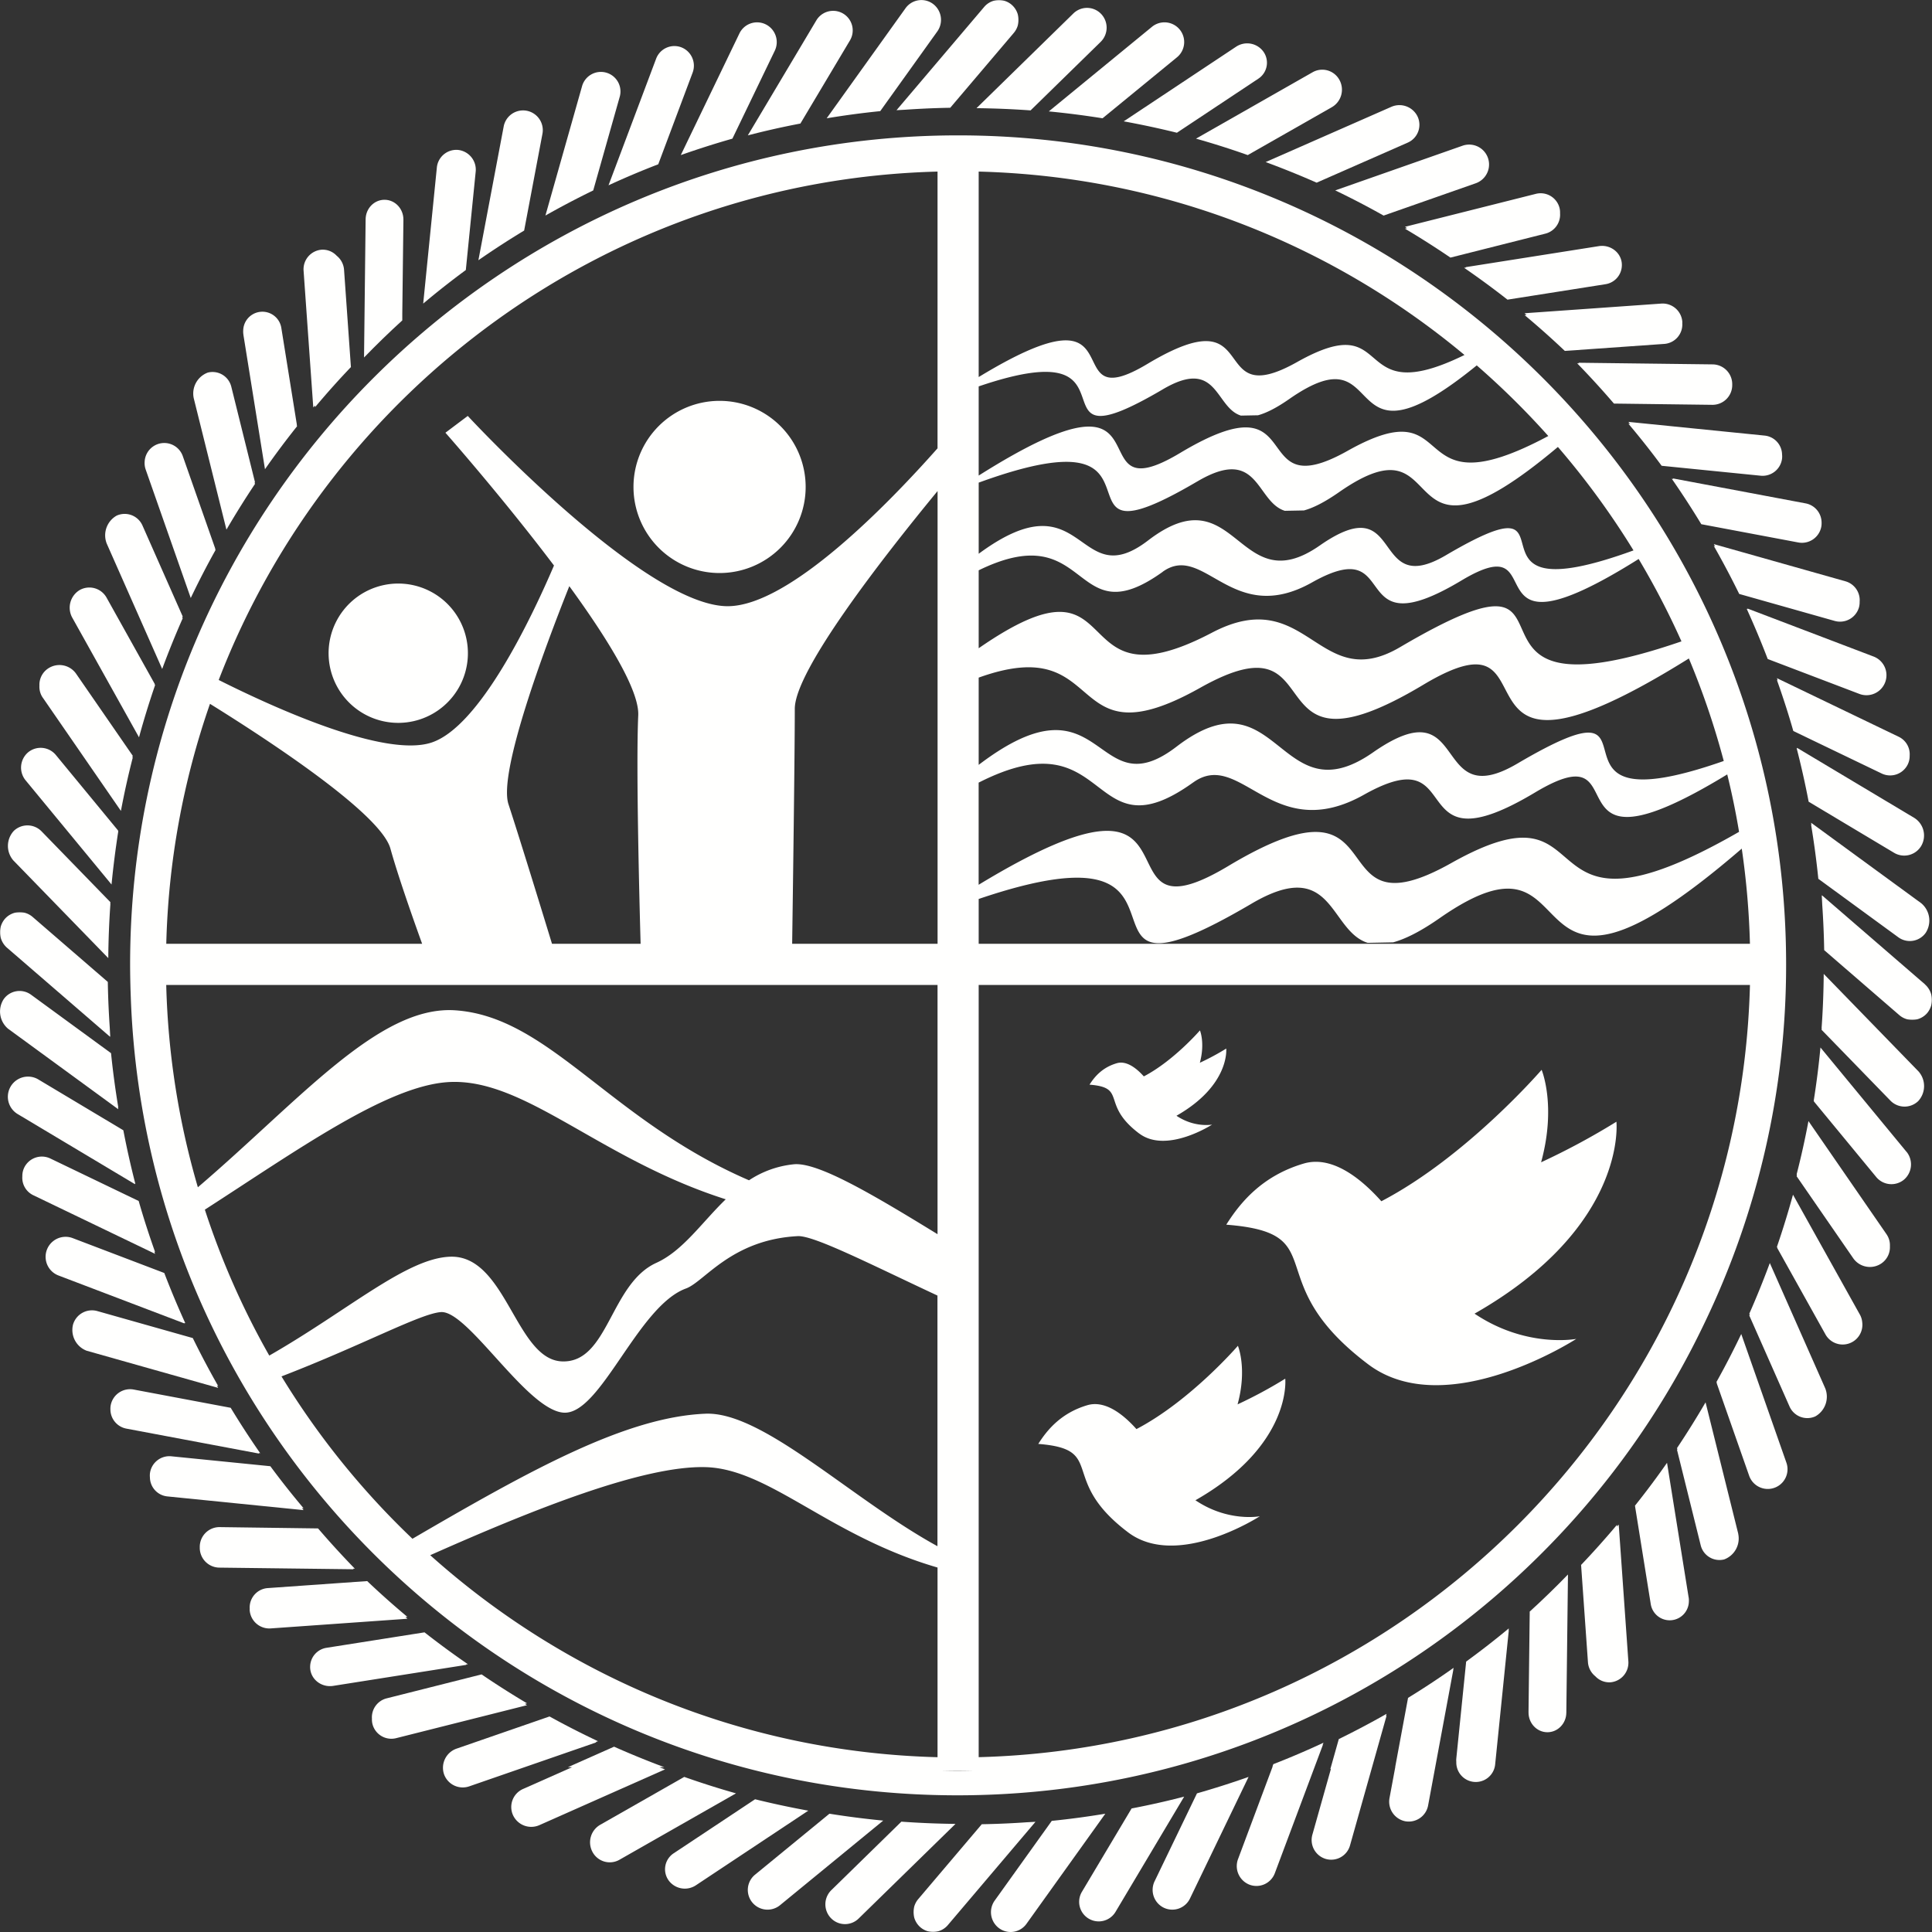 <svg id="Layer_1" data-name="Layer 1" xmlns="http://www.w3.org/2000/svg" xmlns:xlink="http://www.w3.org/1999/xlink" viewBox="0 0 1470 1470"><rect x="0" y="0" width="1470" height="1470" fill="#333333" stroke="none"/><defs><style>.cls-1{fill:#fff;}.cls-1,.cls-2{fill-rule:evenodd;}.cls-2{fill:#fffffe;}.cls-3{mask:url(#mask);}.cls-4{mask:url(#mask-2-2);}.cls-5{mask:url(#mask-3);}.cls-6{mask:url(#mask-4-2);}</style><mask id="mask" x="682" y="0" width="93" height="84" maskUnits="userSpaceOnUse"><g id="mask-2"><polygon id="path-1" class="cls-1" points="682 0 775 0 775 84 682 84 682 0"/></g></mask><mask id="mask-2-2" x="1386" y="681" width="84" height="95" maskUnits="userSpaceOnUse"><g id="mask-4"><polygon id="path-3" class="cls-1" points="1386 681 1470 681 1470 776 1386 776 1386 681"/></g></mask><mask id="mask-3" x="695" y="1386" width="93" height="84" maskUnits="userSpaceOnUse"><g id="mask-6"><polygon id="path-5" class="cls-1" points="695 1386 788 1386 788 1470 695 1470 695 1386"/></g></mask><mask id="mask-4-2" x="0" y="694" width="84" height="95" maskUnits="userSpaceOnUse"><g id="mask-8"><polygon id="path-7" class="cls-1" points="0 694 84 694 84 789 0 789 0 694"/></g></mask></defs><path id="Fill-159" class="cls-2" d="M81.25,413.69,123.4,509q7.23-19.56,15.6-38.53l-.31-.7c.11-.25.2-.5.31-.74l-30.56-69.1a14.81,14.81,0,0,0-19.67-7.61,17.19,17.19,0,0,0-7.52,21.37"/><path id="Fill-1" class="cls-2" d="M1121.88,999.55c116.73-66.5,108-146.06,108-146.06a542.21,542.21,0,0,1-57.31,30.86c11.85-43.14.4-70.35.4-70.35s-57.08,66.17-121.94,100c-17.66-19.78-38.89-34.59-59-28.71-31.65,9.31-48.39,29.69-59,46.54,82.9,6.44,23,42.09,107.93,106.19,59.4,44.86,158.38-19.29,158.38-19.29s-38,7.31-77.43-19.23"/><path id="Fill-3" class="cls-2" d="M866.79,862.43c20.8,15.69,55.46-6.76,55.46-6.76s-13.31,2.56-27.11-6.73C936,825.67,933,797.82,933,797.82a189.89,189.89,0,0,1-20.07,10.8C917,793.52,913,784,913,784s-20,23.16-42.7,35c-6.19-6.92-13.62-12.11-20.65-10-11.08,3.26-16.95,10.4-20.67,16.29,29,2.25,8.06,14.73,37.79,37.17"/><path id="Fill-5" class="cls-2" d="M977.91,1049a344.11,344.11,0,0,1-36.28,19.54c7.5-27.33.25-44.56.25-44.56s-36.13,41.91-77.19,63.37c-11.18-12.52-24.62-21.92-37.33-18.19-20,5.91-30.64,18.81-37.36,29.47,52.47,4.09,14.56,26.66,68.32,67.27,37.59,28.4,100.25-12.23,100.25-12.23s-24.06,4.64-49-12.17c73.88-42.12,68.34-92.5,68.34-92.5"/><path id="Fill-7" class="cls-2" d="M547.5,436A65.5,65.5,0,1,0,482,370.5,65.5,65.5,0,0,0,547.5,436"/><path id="Fill-9" class="cls-2" d="M252.65,513.51a53,53,0,1,0,33.84-66.86,53,53,0,0,0-33.84,66.86"/><path id="Fill-11" class="cls-2" d="M715.84,1347.1h25.22c-4.2.08-8.4.16-12.61.16s-8.42-.08-12.61-.16Zm28.81-597.67h586.84c-8.2,320.31-266.93,579.34-586.84,587.54Zm207.62-61.87c62.51-36.73,58.79,20.53,88.37,29.82L1060,717c9.28-2.53,20.77-8.22,35.4-18.42,120.6-84.05,44.38,107,229.85-52.89a605.8,605.8,0,0,1,6.22,72.4H744.65V684c194.84-66.13,46.84,98,207.62,3.57Zm-44.39-92.22c36.15-26,60.26,48.48,129.95,9.32,80.15-45,27.57,59.72,130.16-1.7,82.43-49.35,2.64,73.76,146.21-13.73q5.31,21.56,9,43.69c-170.48,98-97.54-44.51-219,23.77-104.43,58.69-35.91-77.81-169.58,2.21-107.24,64.21-4-98.55-190,14.3V595.48c101.94-51.85,82.58,57.78,163.23-.14Zm5.38-72.06c104.44-58.69,35.93,77.8,169.59-2.21,109-65.27,3.24,104.08,202.16-20.06a599,599,0,0,1,26.54,78c-154.79,54.23-32.69-71.11-157.09,2-66.48,39.07-35.35-60.4-109.87-8.46-71.95,50.14-71.95-63.77-149.39-4.45-63.5,48.66-53.92-59.66-150.55,13.86V515.58c100.29-36.07,63.08,67,168.61,7.7Zm-28.62-88.23c31.59-22.69,52.66,42.36,113.56,8.14,70-39.37,24.09,52.19,113.74-1.49,73.35-43.91-.31,68.48,134.86-16.38A602.45,602.45,0,0,1,1279.37,488c-197.59,68-52.9-90.33-214.14,4.42-62.52,36.73-70.15-49.35-143.15-11-115.76,60.76-59.85-69.63-177.43,11.81v-59.3c86.06-42,70.24,51.27,140,1.17Zm26.49-68.81c47-27.62,44.2,15.43,66.45,22.42l14.56-.28c7-1.9,15.62-6.18,26.62-13.85,89.3-62.23,35.08,76.13,166.6-34.46a607.92,607.92,0,0,1,57.52,78.72c-143.62,52.27-32.62-61-142.76,3.69-58.1,34.14-30.89-52.78-96-7.39-62.87,43.81-62.87-55.73-130.55-3.89-54.9,42.07-47.3-50.11-128.91,10.14V367.22c162-59.05,42.87,71.66,166.48-1ZM744.65,286.88V130.55c140.3,3.6,268.83,55.45,369.63,139.54-88.89,43.52-50.88-37.61-127.34,5.37-70.22,39.47-24.16-52.31-114,1.49-72.21,43.23-2.49-66.58-128.27,9.93Zm140.11,9.34c42-24.7,39.53,13.8,59.42,20l13-.25c6.24-1.7,14-5.53,23.8-12.38,78.38-54.62,33.13,63.54,142.63-25.57a608.07,608.07,0,0,1,54.44,53.73C1065.29,392,1113.74,293.37,1025.39,343c-78.53,44.13-27-58.5-127.5,1.66-82.56,49.43.75-80-153.24,17.19V294c131.8-44.94,31.87,65.84,140.11,2.23Zm-171.42,44.9c-36.58,41.29-112.58,120.12-159.67,120.12-63.79,0-197.76-144.77-197.76-144.77l-17,12.78S382,378,421.51,430.29C404.42,470.2,365.12,552.91,328.3,565c-35.7,11.72-119.44-26.32-161.89-47.62C251.7,295.85,463.9,137,713.34,130.55Zm-586.83,377a600.54,600.54,0,0,1,33.26-182.6c45.58,28.31,129.94,83.7,137.28,110.14,5.48,19.68,15.8,49.34,24.14,72.46Zm78.36,313.27a601,601,0,0,1-49-111c71.12-45.86,138-93.64,184.41-97,58.42-4.17,114.94,58.27,211.92,89.12-18.29,17.7-32.6,39.18-52.79,48.34-35.28,16-36.49,76.29-71.77,75s-42.42-81-85-79.66c-33.24,1-77.51,40.7-137.72,75.21Zm508.47,161.26V1337c-148-3.79-282.89-61.3-386-153.7,79.08-35.13,162.12-68.24,209.43-67,48.54,1.24,94,52.39,176.52,76.37Zm-176.52-117c-60.58,2.46-133.12,42.78-223,95.15a607.88,607.88,0,0,1-99.64-123.54c61.61-23.74,105.86-47.93,121.36-48.93,20.63-1.32,65.65,75.21,93.61,76.53s56.21-81.17,92.81-94.49c14-5.09,34.44-37.17,85-39.83,12.24-.65,55.44,21.45,106.32,45.21v190.71c-65.6-35.91-132.75-102.59-176.52-100.81ZM602.73,718.1c.5-35.13,2-143.31,2-178.79,0-29.11,66.53-114.52,108.64-165.69V718.1Zm110.61,31.33V939.06C664.22,908.91,622.19,884,603.9,885.88a75.27,75.27,0,0,0-34,12.17c-106-45.77-151.85-124.38-223.44-129.33-58-4-118.41,68.43-195.91,134.64a601.15,601.15,0,0,1-24.07-153.93ZM487.42,718.1H420c-5.71-18.66-24.15-78.85-33.12-106.19C379,587.76,414.34,493.3,433.17,446c29,39.85,53.32,79.18,52.45,98.29-1.76,38.77.85,140,1.8,173.82ZM729,103C381.61,103,99,386,99,733.76c0,5.59.1,11.16.24,16.72.06,2.54.16,5.07.25,7.6.05,1.51.1,3,.17,4.53C113.67,1098.22,389.8,1366,728.45,1366c250.31,0,466.47-146.3,567.88-358.15A627.45,627.45,0,0,0,1359,733.76C1359,386,1076.38,103,729,103Z"/><path id="Fill-13" class="cls-2" d="M1115.56,1264.23l-7.5,73.76a13.79,13.79,0,0,0,0,2.57,14.82,14.82,0,0,0,29.56,1.94L1148,1240.43l-.16.13.16-1.56q-15.81,13.13-32.44,25.23"/><path id="Fill-15" class="cls-2" d="M1284.81,1215.3,1268.39,1113q-11.69,16.73-24.39,32.63l.19,1.18,0,.07,11.82,73.64a14.59,14.59,0,0,0,29-2.09,14.4,14.4,0,0,0-.17-3.13"/><path id="Fill-17" class="cls-2" d="M1163.91,1226.22v1.44l-.05,3.81-.85,70.92v.41c-.1,8.29,6.25,15.1,14.19,15.2h.19c7.86,0,14.28-6.59,14.38-14.82l1.23-103.73h0l0-1.46q-14.12,14.58-29.09,28.22"/><path id="Fill-19" class="cls-2" d="M1322.59,1167l-24.88-100q-10.34,17.74-21.71,34.77l.26,1-.26.41,18,72.53a14.7,14.7,0,0,0,17.87,10.81,17,17,0,0,0,10.68-19.5"/><g class="cls-3"><path id="Fill-21" class="cls-2" d="M723,82,771.4,25a15.26,15.26,0,0,0-1.58-21.31,14.74,14.74,0,0,0-21,1.6L682,84q20.34-1.65,41-2"/></g><path id="Fill-24" class="cls-2" d="M412.73,101.81a15,15,0,1,0-29.49-5.58L364,198q17-11.81,34.81-22.57Z"/><path id="Fill-26" class="cls-2" d="M500.84,125,527,55.26A15,15,0,0,0,518.38,36a14.85,14.85,0,0,0-19.17,8.71L463,141q18.62-8.61,37.84-16"/><path id="Fill-28" class="cls-2" d="M609,94l37.87-63.53a14.89,14.89,0,0,0-25.62-15.17L569,103q19.79-5.15,40-9"/><path id="Fill-30" class="cls-2" d="M949.38,118l64-36.46a15.38,15.38,0,0,0,5.74-20.75A14.86,14.86,0,0,0,998.67,55L910,105.49Q930,111.12,949.38,118"/><path id="Fill-32" class="cls-2" d="M1052.83,164l70-24.55a15.14,15.14,0,0,0-10-28.59l-96.89,34q18.76,9,36.83,19.18"/><path id="Fill-34" class="cls-2" d="M1115.61,203.51l-1.61.25q16.9,11.61,33,24.24l74.4-11.73a14.7,14.7,0,0,0,12.61-14,14.31,14.31,0,0,0-.17-3c-1.34-7.92-9.08-13.26-17.3-12l-101.36,16,.46.34"/><path id="Fill-36" class="cls-2" d="M1201.41,276.43l-1.41,0q14.48,14.88,28,30.64l74.82.95A15,15,0,0,0,1318,293c0-.06,0-.12,0-.19s0-.15,0-.23a15.06,15.06,0,0,0-14.76-15.33L1201,276l.41.43"/><path id="Fill-38" class="cls-2" d="M1273.13,364.48l-1.13-.21q11.76,16.92,22.47,34.58l73.76,13.89a15,15,0,0,0,17.52-11.88,14.57,14.57,0,0,0,.24-3.21A14.91,14.91,0,0,0,1373.81,383l-101-19,.32.48"/><path id="Fill-40" class="cls-2" d="M1329.79,463.5l-.79-.3q8.57,18.8,16,38.22l69.86,26.6a15.21,15.21,0,0,0,10.56-28.53L1329.58,463c.07.16.13.33.21.5"/><path id="Fill-42" class="cls-2" d="M1367.45,569.49l-.45-.27q5.2,20.14,9.15,40.78l65,38.87a15.05,15.05,0,0,0,20.69-5.3,15.78,15.78,0,0,0-5.27-21.22L1367.33,569c0,.16.07.32.12.49"/><g class="cls-4"><path id="Fill-44" class="cls-2" d="M1464.78,749.05l-78.68-68,0,.44-.13-.11q1.63,20.59,2,41.55l57.19,49.47a15,15,0,0,0,21.18-1.6,15.68,15.68,0,0,0-1.59-21.7"/></g><path id="Fill-47" class="cls-2" d="M1450.62,876.41,1385.13,797q-1.94,20.46-5.13,40.54l.19.22c0,.12,0,.24,0,.36l47.38,57.45a15,15,0,0,0,21,2.08,15.26,15.26,0,0,0,2.1-21.24"/><path id="Fill-49" class="cls-2" d="M1415.07,1000.14,1364.23,909q-5.51,20.12-12.23,39.7l.31.55-.09.26,36.71,65.79a15,15,0,0,0,28-9.07,15.12,15.12,0,0,0-1.84-6.09"/><path id="Fill-51" class="cls-2" d="M1359.17,1112.76,1324.86,1015q-8.86,18.59-18.86,36.51l.31.86a.7.7,0,0,0-.09.17l24.72,70.47a15,15,0,0,0,28.23-10.25"/><path id="Fill-53" class="cls-2" d="M838.9,90l56.61-46.39a15,15,0,0,0-19-23.22L798,84.76q20.65,2,40.9,5.24"/><path id="Fill-55" class="cls-2" d="M239.63,308.53l.09,1.27q13.16-15.71,27.28-30.51l-5.22-74a15.07,15.07,0,0,0-5.6-10.69A14.52,14.52,0,0,0,244.62,190,14.93,14.93,0,0,0,231,206.12L238.36,310c.42-.49.85-1,1.27-1.47"/><path id="Fill-57" class="cls-2" d="M471.43,74a14.89,14.89,0,1,0-28.63-8.17L415,164q17.85-10.09,36.37-19.11Z"/><path id="Fill-59" class="cls-2" d="M557.26,105.5,589.5,38.61a15.09,15.09,0,0,0-6.93-20.1,14.92,14.92,0,0,0-20,7L518,118q19.37-6.84,39.26-12.5"/><path id="Fill-61" class="cls-2" d="M669.74,84.56l43.43-60.65a15.17,15.17,0,0,0-3.35-21A14.84,14.84,0,0,0,689,6.24L629,90c13.45-2.22,27-4.06,40.74-5.44"/><path id="Fill-63" class="cls-2" d="M784.14,84l53.33-52.15a15.13,15.13,0,0,0,.31-21.28,14.83,14.83,0,0,0-21.1-.32L743,82.3q20.73.23,41.14,1.7"/><path id="Fill-65" class="cls-2" d="M895.48,101,957.4,59.89a14.52,14.52,0,0,0,4-20.43,15.23,15.23,0,0,0-20.87-3.93L855,92.32q20.46,3.74,40.48,8.68"/><path id="Fill-67" class="cls-2" d="M1001.77,139,1071,108.56a14.82,14.82,0,0,0,7.67-19.73,15.33,15.33,0,0,0-20.1-7.52l-95.57,42q19.68,7.26,38.77,15.67"/><path id="Fill-69" class="cls-2" d="M1070.64,173.58,1069,174q17.65,10.48,34.59,22l72.21-18.22A14.87,14.87,0,0,0,1187,162.3a14.58,14.58,0,0,0-.38-4,14.84,14.84,0,0,0-18-10.81L1069,172.57c.55.33,1.08.68,1.63,1"/><path id="Fill-71" class="cls-2" d="M1161.5,239.63l-1.5.11q15.75,13.15,30.62,27.26l75.41-5.31A14.79,14.79,0,0,0,1280,246c0-.07,0-.14,0-.21,0-.39.06-.78,0-1.19A15,15,0,0,0,1263.87,231L1160,238.34c.5.42,1,.87,1.49,1.29"/><path id="Fill-73" class="cls-2" d="M1240.24,322.52l-1.24-.12q13.17,15.57,25.3,32l75.14,7.53a14.91,14.91,0,0,0,16.48-13.08,14.52,14.52,0,0,0,0-3,14.73,14.73,0,0,0-13.42-14.44L1239,321c.42.5.82,1,1.24,1.52"/><path id="Fill-75" class="cls-2" d="M1304.93,415.69l-.93-.26q10.2,17.91,19.31,36.48l72.56,20.51a15,15,0,0,0,18.56-10.28,14.43,14.43,0,0,0,.51-4.2,14.91,14.91,0,0,0-10.84-15.66L1304,414c.32.56.61,1.13.93,1.69"/><path id="Fill-77" class="cls-2" d="M1352.57,517.68l-.57-.27c4.54,12.76,8.74,25.68,12.48,38.79l67.19,32.32a14.92,14.92,0,0,0,19.86-6.84A14.5,14.5,0,0,0,1453,575a14.71,14.71,0,0,0-8.31-14.4L1352,516c.2.56.37,1.12.57,1.68"/><path id="Fill-79" class="cls-2" d="M1378.24,627.61l-.24-.17c2.24,13.61,4.11,27.35,5.51,41.23l60.86,44.47a14.82,14.82,0,0,0,20.83-3.38,17.17,17.17,0,0,0-3.35-22.49L1378,626c.09.54.16,1.08.24,1.61"/><path id="Fill-81" class="cls-2" d="M1459.83,815.3,1387.61,741q-.16,20.73-1.61,41.15l.07.07c0,.45,0,.9-.07,1.35l52.4,53.91a15,15,0,0,0,21.11.31,16.86,16.86,0,0,0,.32-22.49"/><path id="Fill-83" class="cls-2" d="M1435.42,939.13,1376,853q-3.85,20.49-9,40.53l.25.36c-.09.36-.17.72-.26,1.07l43.11,62.45a15.48,15.48,0,0,0,21.23,4,14.87,14.87,0,0,0,6.64-13.16,14.7,14.7,0,0,0-2.56-9.13"/><path id="Fill-85" class="cls-2" d="M1388.75,1056.3,1346.6,961q-7.23,19.56-15.6,38.53l.31.71-.31.73,30.56,69.1a14.8,14.8,0,0,0,19.67,7.61,17.2,17.2,0,0,0,7.52-21.38"/><path id="Fill-87" class="cls-2" d="M361.92,130.78a15.12,15.12,0,0,0-13.26-16.69,14.91,14.91,0,0,0-16.29,13.58L322,231q15.79-13.29,32.43-25.54Z"/><path id="Fill-89" class="cls-2" d="M185.19,254.69,201.61,357Q213.3,340.28,226,324.37l-.19-1.18.06-.07-11.82-73.63a14.59,14.59,0,0,0-29,2.08,15,15,0,0,0,.17,3.12"/><path id="Fill-91" class="cls-2" d="M306.09,243.78v-1.44h0l0-3.8.85-70.92v-.42c.1-8.29-6.25-15.09-14.19-15.2h-.19c-7.86,0-14.28,6.6-14.37,14.83L277,270.55h0l0,1.45q14.12-14.58,29.09-28.22"/><path id="Fill-93" class="cls-2" d="M147.41,303l24.88,100q10.34-17.75,21.71-34.77l-.26-1,.26-.4-18-72.54a14.7,14.7,0,0,0-17.87-10.81A17,17,0,0,0,147.41,303"/><g class="cls-5"><path id="Fill-95" class="cls-2" d="M747,1388l-48.37,57a15.28,15.28,0,0,0,1.58,21.32,14.74,14.74,0,0,0,21-1.6L788,1386q-20.34,1.65-41,2"/></g><path id="Fill-98" class="cls-2" d="M1105.77,1270.6l-.08.06.31-1.66q-16.95,12-34.66,22.86l-9.74,52.41h.07l-4.41,23.7a15.19,15.19,0,0,0,11.9,17.76,15,15,0,0,0,17.46-12.1Z"/><path id="Fill-100" class="cls-2" d="M1006.53,1327.66l-.19.09.66-1.75q-18.76,8.74-38.16,16.3l-.64,1.68h.16L942,1414.48A15.19,15.19,0,0,0,950.7,1434,14.94,14.94,0,0,0,970,1425.2Z"/><path id="Fill-102" class="cls-2" d="M861,1376l-37.87,63.53a14.89,14.89,0,0,0,25.62,15.18L901,1367q-19.79,5.14-40,9"/><path id="Fill-104" class="cls-2" d="M520.62,1352l-64,36.46a15.38,15.38,0,0,0-5.74,20.75,14.88,14.88,0,0,0,20.42,5.84L560,1364.51q-19.95-5.64-39.38-12.51"/><path id="Fill-106" class="cls-2" d="M453.75,1325.69c-.17-.08-.33-.17-.5-.24l1.75-.61Q436.22,1316,418.12,1306l-71,24.58a15.42,15.42,0,0,0-9.26,19.42,15.12,15.12,0,0,0,19.22,9.16Z"/><path id="Fill-108" class="cls-2" d="M354.39,1266.5l1.61-.26q-16.9-11.61-33-24.24l-74.4,11.74a14.69,14.69,0,0,0-12.61,14,14.31,14.31,0,0,0,.17,3c1.34,7.92,9.08,13.26,17.3,12l101.37-16c-.16-.11-.31-.23-.47-.33"/><path id="Fill-110" class="cls-2" d="M268.59,1193.57l1.41,0q-14.47-14.88-28-30.64l-74.83-1A15,15,0,0,0,152,1177c0,.06,0,.12,0,.19s0,.15,0,.23a15.07,15.07,0,0,0,14.76,15.33L269,1194l-.41-.43"/><path id="Fill-112" class="cls-2" d="M196.87,1105.52l1.13.22q-11.76-16.92-22.47-34.59l-73.76-13.88a15,15,0,0,0-17.52,11.87,14.57,14.57,0,0,0-.24,3.21A14.91,14.91,0,0,0,96.19,1087l101,19-.32-.48"/><path id="Fill-114" class="cls-2" d="M140.21,1006.5l.79.3q-8.56-18.79-16-38.22L55.19,942a15.21,15.21,0,0,0-10.56,28.53L140.42,1007l-.21-.5"/><path id="Fill-116" class="cls-2" d="M102.55,900.51l.45.27Q97.8,880.64,93.85,860l-65-38.87a15.34,15.34,0,0,0-15.42,26.52L102.67,901c0-.16-.07-.33-.12-.49"/><g class="cls-6"><path id="Fill-118" class="cls-2" d="M5.22,721,83.9,789l0-.44.13.11q-1.65-20.59-2-41.55L24.81,697.66a15,15,0,0,0-21.18,1.59A15.68,15.68,0,0,0,5.22,721"/></g><path id="Fill-121" class="cls-2" d="M19.37,593.59,84.86,673q2-20.46,5.14-40.53l-.19-.23c0-.12,0-.24,0-.36L42.48,574.43a15,15,0,0,0-21-2.08,15.27,15.27,0,0,0-2.11,21.24"/><path id="Fill-123" class="cls-2" d="M54.93,469.86,105.77,561q5.51-20.12,12.23-39.7l-.3-.55c0-.08,0-.17.08-.26L81.07,454.7a15,15,0,0,0-20.41-5.77,15.67,15.67,0,0,0-5.73,20.93"/><path id="Fill-125" class="cls-2" d="M110.84,357.24,145.14,455Q154,436.42,164,418.49l-.3-.86.09-.17L139.06,347a14.94,14.94,0,0,0-29,4.29,14.68,14.68,0,0,0,.8,6"/><path id="Fill-127" class="cls-2" d="M631.09,1380l-56.6,46.39a15,15,0,0,0,19,23.22L672,1385.24q-20.65-2-40.91-5.24"/><path id="Fill-129" class="cls-2" d="M1230.37,1161.47l-.08-1.27q-13.17,15.69-27.29,30.51l5.22,74a15.07,15.07,0,0,0,5.6,10.69,14.52,14.52,0,0,0,11.56,4.61,14.94,14.94,0,0,0,13.58-16.09L1231.64,1160c-.42.49-.85,1-1.27,1.47"/><path id="Fill-131" class="cls-2" d="M1055,1305.43l-.48.27.48-1.7q-17.84,10.15-36.35,19.21l-6.42,22.77h.4l-14.06,49.89a15,15,0,0,0,10.25,18.56,14.87,14.87,0,0,0,18.38-10.35Z"/><path id="Fill-133" class="cls-2" d="M910.74,1364.51l-32.24,66.88a15.09,15.09,0,0,0,6.93,20.1,14.92,14.92,0,0,0,20-7L950,1352q-19.37,6.84-39.26,12.51"/><path id="Fill-135" class="cls-2" d="M800.26,1385.44l-43.43,60.65a15.18,15.18,0,0,0,3.35,21.05,14.84,14.84,0,0,0,20.85-3.38L841,1380c-13.45,2.22-27,4.07-40.74,5.44"/><path id="Fill-137" class="cls-2" d="M685.87,1386l-53.33,52.15a15.12,15.12,0,0,0-.32,21.28,14.83,14.83,0,0,0,21.1.32l73.68-72q-20.73-.23-41.13-1.7"/><path id="Fill-139" class="cls-2" d="M574.52,1369l-61.92,41.1a14.53,14.53,0,0,0-4,20.44,15.24,15.24,0,0,0,20.87,3.93L615,1377.68q-20.46-3.73-40.48-8.68"/><path id="Fill-141" class="cls-2" d="M501.77,1344.61h3.69q-19.4-7.24-38.23-15.61l-35.16,15.61h3.23L398,1361.16a15,15,0,0,0-7.67,19.92,15.27,15.27,0,0,0,20.1,7.6L506,1346.26c-1.42-.53-2.82-1.11-4.23-1.65"/><path id="Fill-143" class="cls-2" d="M399.35,1296.42,401,1296q-17.65-10.48-34.59-22l-72.21,18.22A14.88,14.88,0,0,0,283,1307.71a14.51,14.51,0,0,0,.38,4,14.84,14.84,0,0,0,18,10.81L401,1297.43l-1.64-1"/><path id="Fill-145" class="cls-2" d="M308.5,1230.37l1.5-.11q-15.75-13.15-30.62-27.26L204,1208.31A14.79,14.79,0,0,0,190,1224c0,.07,0,.13,0,.2,0,.41-.07.8,0,1.2A15,15,0,0,0,206.13,1239L310,1231.66c-.5-.43-1-.87-1.49-1.29"/><path id="Fill-147" class="cls-2" d="M229.76,1147.48l1.24.12q-13.16-15.57-25.3-32l-75.13-7.53a14.92,14.92,0,0,0-16.49,13.08,14.52,14.52,0,0,0,0,3,14.72,14.72,0,0,0,13.42,14.44L231,1149c-.42-.5-.82-1-1.24-1.52"/><path id="Fill-149" class="cls-2" d="M165.07,1054.31l.93.26q-10.2-17.89-19.31-36.48L74.13,997.58a15,15,0,0,0-18.57,10.28,16.9,16.9,0,0,0,10.34,19.86L166,1056c-.32-.56-.61-1.13-.93-1.69"/><path id="Fill-151" class="cls-2" d="M117.43,952.32l.57.27c-4.54-12.76-8.74-25.68-12.48-38.79L38.33,881.48a14.92,14.92,0,0,0-19.86,6.84A14.5,14.5,0,0,0,17,895a14.71,14.71,0,0,0,8.31,14.4L118,954c-.2-.56-.37-1.12-.57-1.68"/><path id="Fill-153" class="cls-2" d="M89.76,842.39l.24.17c-2.24-13.61-4.11-27.35-5.51-41.23L23.63,756.86A14.81,14.81,0,0,0,2.8,760.24a17.18,17.18,0,0,0,3.34,22.49L90,844c-.09-.54-.15-1.08-.24-1.61"/><path id="Fill-155" class="cls-2" d="M10.17,654.7,82.39,729q.17-20.73,1.61-41.15l-.07-.07c0-.45,0-.91.07-1.35L31.6,632.52a15,15,0,0,0-21.11-.31,16.86,16.86,0,0,0-.32,22.49"/><path id="Fill-157" class="cls-2" d="M32.58,530.87,92,617q3.85-20.49,9-40.53l-.26-.36c.09-.36.17-.72.26-1.07L57.89,512.59a15.48,15.48,0,0,0-21.23-4A14.87,14.87,0,0,0,30,521.74a14.62,14.62,0,0,0,2.56,9.13"/></svg>